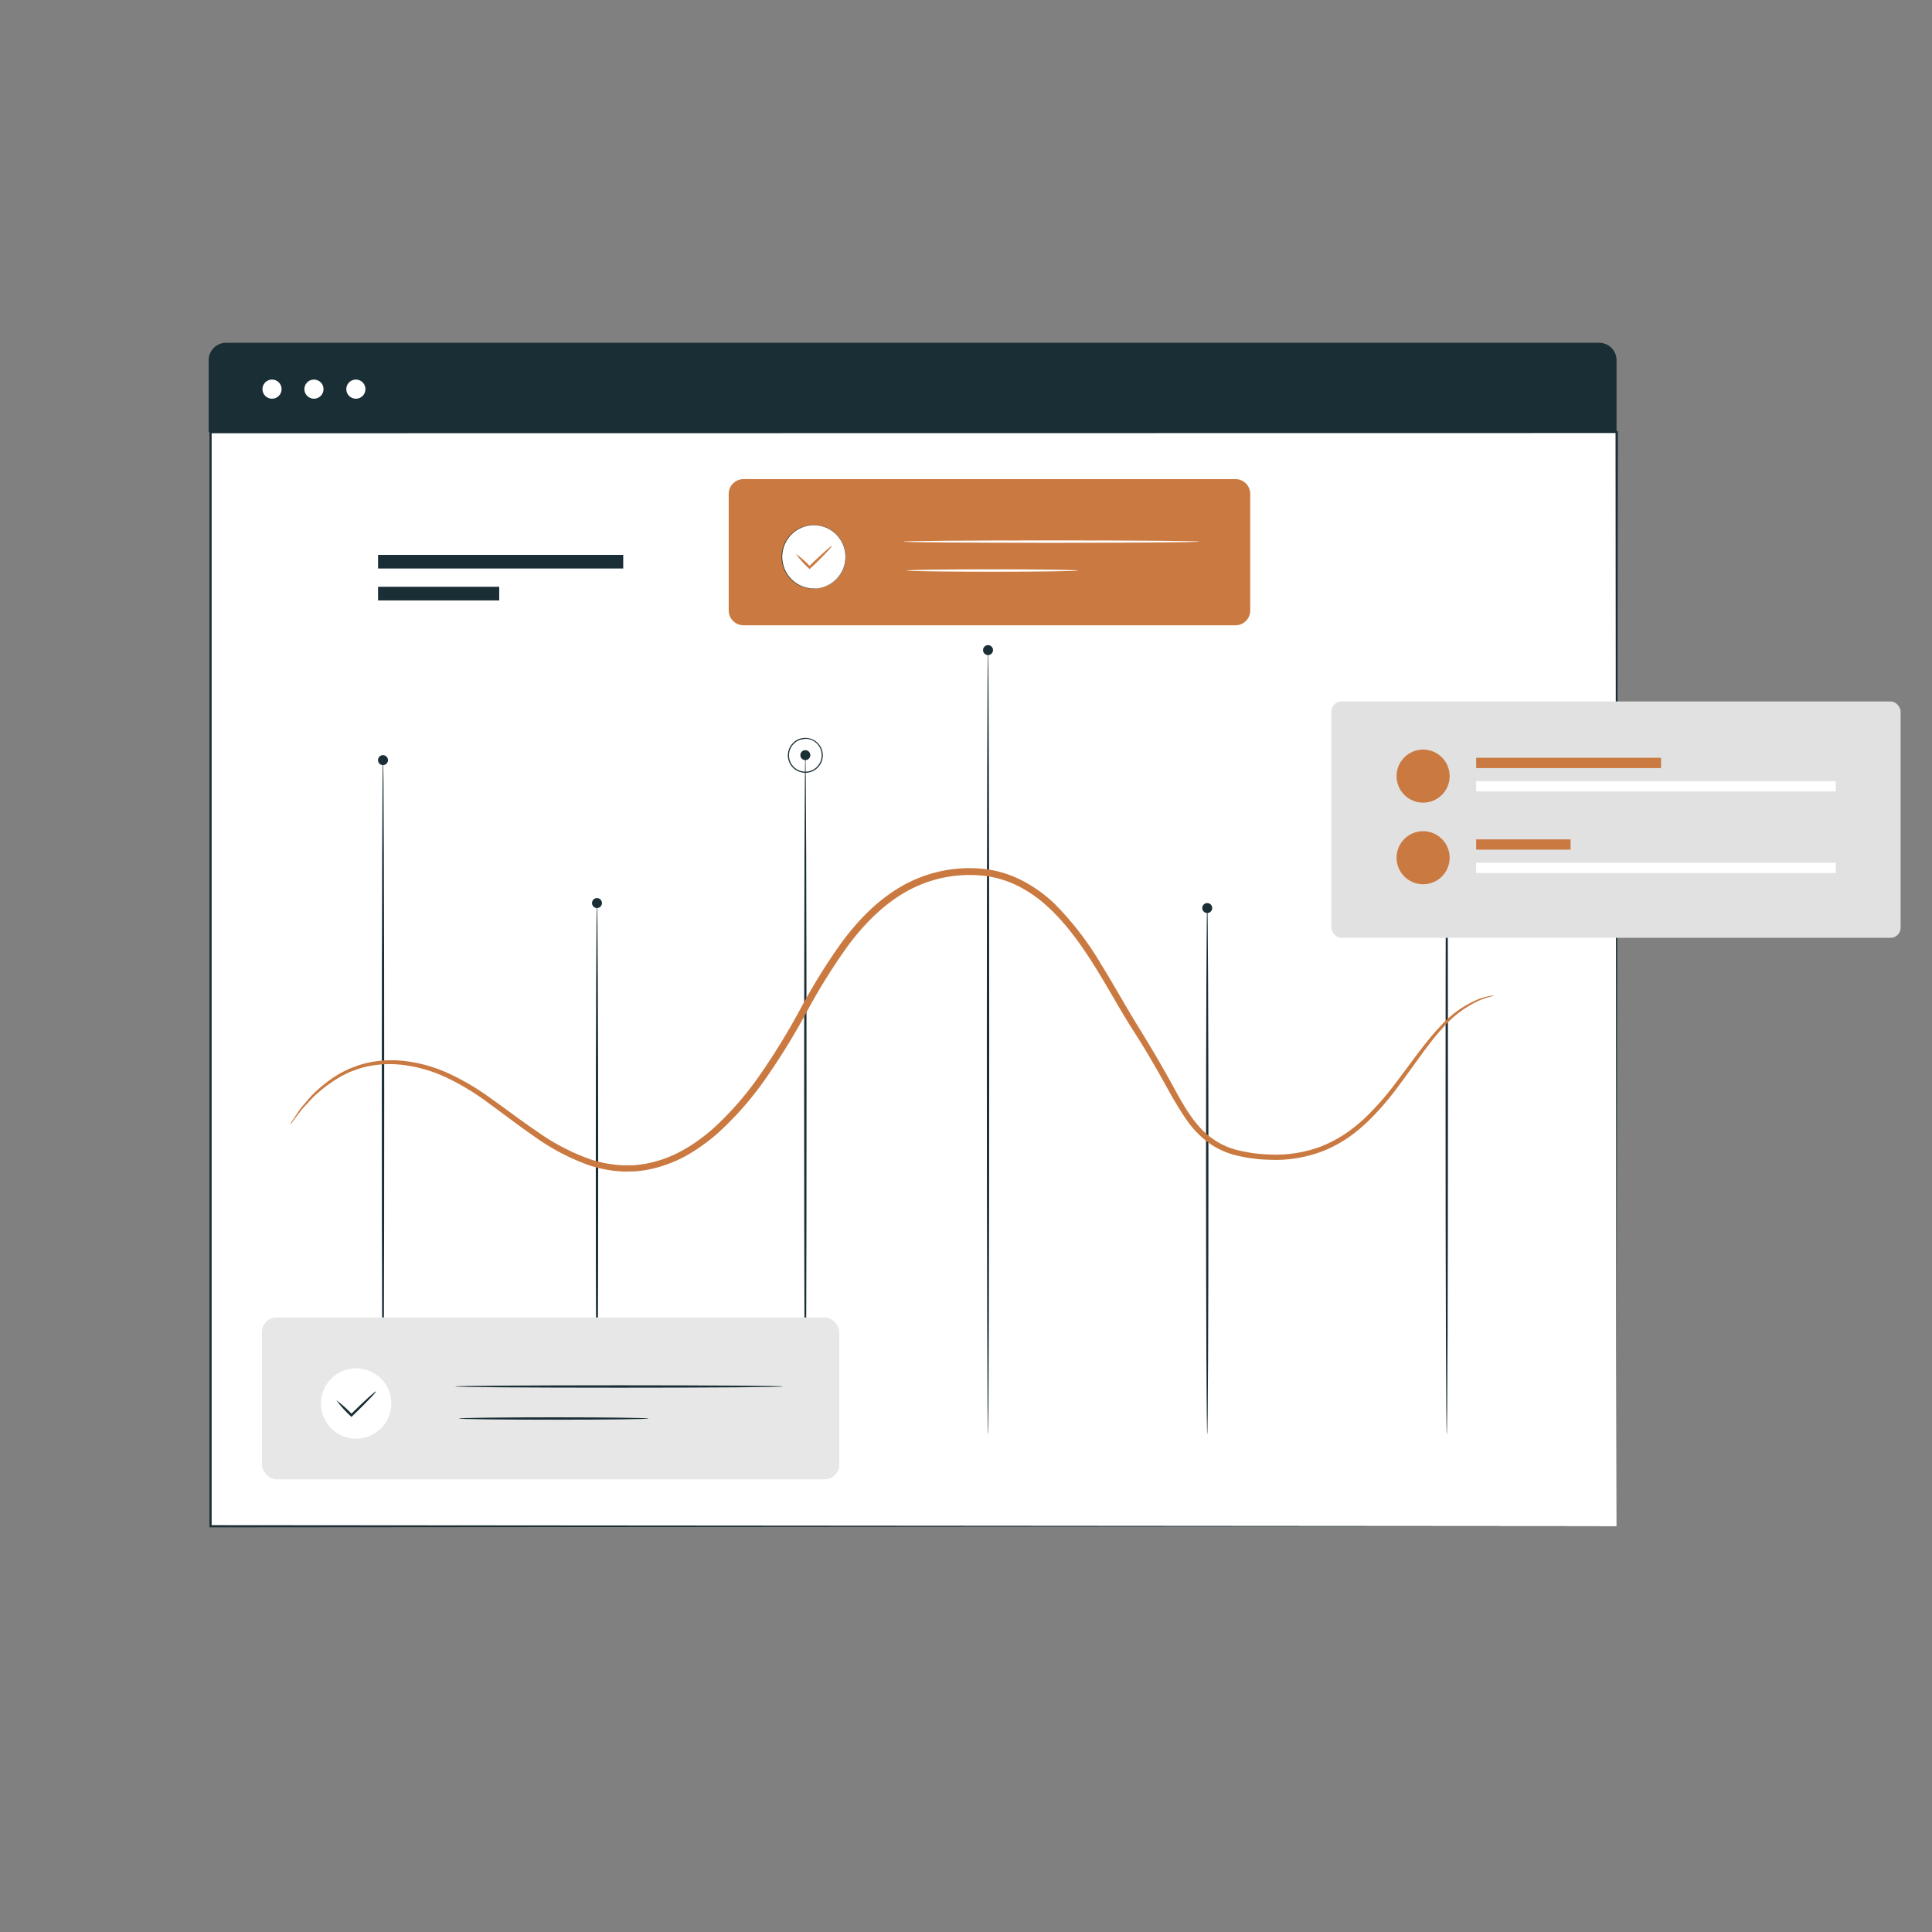 <?xml version="1.0" encoding="UTF-8"?> <svg xmlns="http://www.w3.org/2000/svg" id="58c8247b-5260-475a-af55-ecb7241dcc03" data-name="Layer 1" viewBox="0 0 500 500"><rect x="0" y="0" width="500" height="500" fill="#808080" stroke="none"/><title>tailormadesystem</title><rect x="54.43" y="111.81" width="363.92" height="283.18" style="fill:#fff"></rect><path d="M418.35,395c0-2.12-.1-112.24-.25-283.18l.25.25-363.89.05h0l.31-.31c0,102.07,0,198.62,0,283.18l-.28-.28,363.92.28-363.92.28h-.28V395c0-84.56,0-181.11,0-283.18v-.31h.34l363.89.05h.26v.26C418.46,282.75,418.36,392.87,418.35,395Z" style="fill:#1a2e35"></path><path d="M154.5,371.21c-.17,0-.31-30.78-.31-68.74s.14-68.75.31-68.75.31,30.78.31,68.75S154.67,371.21,154.5,371.21Z" style="fill:#1a2e35"></path><path d="M312.43,371.21c-.17,0-.31-30.78-.31-68.74s.14-68.75.31-68.75.31,30.78.31,68.75S312.6,371.21,312.43,371.21Z" style="fill:#1a2e35"></path><path d="M208.42,371.21c-.17,0-.31-39.35-.31-87.88s.14-87.89.31-87.89.31,39.34.31,87.89S208.59,371.21,208.42,371.21Z" style="fill:#1a2e35"></path><path d="M99.12,371.21c-.17,0-.31-39.35-.31-87.88s.14-87.89.31-87.89.31,39.34.31,87.89S99.3,371.21,99.12,371.21Z" style="fill:#1a2e35"></path><path d="M374.42,371.21c-.17,0-.31-39.35-.31-87.88s.14-87.89.31-87.89.31,39.34.31,87.89S374.59,371.21,374.42,371.21Z" style="fill:#1a2e35"></path><path d="M255.7,371.21c-.17,0-.31-45.44-.31-101.47s.14-101.48.31-101.48.31,45.43.31,101.48S255.87,371.21,255.7,371.21Z" style="fill:#1a2e35"></path><circle cx="154.5" cy="233.71" r="1.29" style="fill:#1a2e35"></circle><circle cx="208.42" cy="195.43" r="1.29" style="fill:#1a2e35"></circle><path d="M208.42,200a4.52,4.52,0,1,1,4.52-4.52A4.53,4.53,0,0,1,208.42,200Zm0-8.75a4.23,4.23,0,1,0,4.23,4.23A4.23,4.23,0,0,0,208.42,191.2Z" style="fill:#1a2e35"></path><circle cx="255.7" cy="168.25" r="1.29" style="fill:#1a2e35"></circle><circle cx="312.43" cy="235" r="1.29" style="fill:#1a2e35"></circle><circle cx="374.46" cy="195.43" r="1.29" style="fill:#1a2e35"></circle><circle cx="99.12" cy="196.72" r="1.29" style="fill:#1a2e35"></circle><path d="M386.64,257.64a4.63,4.63,0,0,1-1,.33,21.87,21.87,0,0,0-2.93,1,28.21,28.21,0,0,0-9.4,7.13c-3.52,3.81-7,9.12-11.46,15.08a73.07,73.07,0,0,1-7.79,9,43.2,43.2,0,0,1-5.06,4.18,35.17,35.17,0,0,1-6.09,3.33,34.35,34.35,0,0,1-14.59,2.45,39.24,39.24,0,0,1-7.85-1,20.48,20.48,0,0,1-7.6-3.34,24.63,24.63,0,0,1-5.93-6.19c-1.64-2.37-3.11-4.88-4.53-7.43-2.83-5.13-5.78-10.29-9.12-15.47s-6.33-10.78-9.73-16.23-7.14-10.84-11.92-15.37a34.63,34.63,0,0,0-8-5.73,26.58,26.58,0,0,0-9.51-2.78,33.45,33.45,0,0,0-19.72,4.22c-6,3.44-10.94,8.52-15,14a155.31,155.31,0,0,0-10.73,17.25A175.89,175.89,0,0,1,198.25,279a83,83,0,0,1-12.58,14.35,46.63,46.63,0,0,1-3.65,2.9,41.69,41.69,0,0,1-3.87,2.53,33.59,33.59,0,0,1-8.39,3.45,27.77,27.77,0,0,1-4.38.82,15.06,15.06,0,0,1-2.2.13c-.73,0-1.46.06-2.19,0a33.3,33.3,0,0,1-8.4-1.56,56.87,56.87,0,0,1-14.19-7.42c-4.21-2.9-8.07-5.91-11.84-8.62a63.2,63.2,0,0,0-11.24-6.81,37.18,37.18,0,0,0-11.19-3.18,27.57,27.57,0,0,0-10.06.65,16.69,16.69,0,0,0-2.17.7,13.84,13.84,0,0,0-2,.8,26,26,0,0,0-3.55,2A37.89,37.89,0,0,0,81,284l-1.86,2a17.11,17.11,0,0,0-1.49,1.73l-1.88,2.48a4.65,4.65,0,0,1-.7.81,4.52,4.52,0,0,1,.54-.92l1.74-2.6a16.3,16.3,0,0,1,1.44-1.81l1.82-2.12a37,37,0,0,1,5.34-4.49,26.36,26.36,0,0,1,3.61-2.09,14.38,14.38,0,0,1,2.08-.86,17.29,17.29,0,0,1,2.24-.76,28.28,28.28,0,0,1,10.39-.83,38,38,0,0,1,11.56,3.13,63.86,63.86,0,0,1,11.52,6.82c3.82,2.7,7.69,5.67,11.88,8.5a55.72,55.72,0,0,0,13.86,7.14,31.82,31.82,0,0,0,8,1.44c.69,0,1.38,0,2.07,0a13.87,13.87,0,0,0,2.08-.13,26.21,26.21,0,0,0,4.14-.79c5.53-1.4,10.64-4.61,15.19-8.59A81.62,81.62,0,0,0,196.8,278a175.57,175.57,0,0,0,10.26-16.74,155.87,155.87,0,0,1,10.84-17.47c4.16-5.6,9.21-10.89,15.58-14.51a35.25,35.25,0,0,1,20.82-4.44,28.39,28.39,0,0,1,10.15,3,36.39,36.39,0,0,1,8.42,6A79.1,79.1,0,0,1,285,249.62c3.42,5.51,6.45,11.05,9.68,16.26s6.31,10.47,9.1,15.58,5.6,10.1,9.93,13.16a19,19,0,0,0,7.06,3.15,38,38,0,0,0,7.55,1,33.1,33.1,0,0,0,14-2.24,34.05,34.05,0,0,0,5.88-3.15,42.28,42.28,0,0,0,5-4,73.09,73.09,0,0,0,7.78-8.81c4.47-5.86,8.11-11.16,11.76-14.95a27.43,27.43,0,0,1,9.78-7,17.23,17.23,0,0,1,3-.84A4.53,4.53,0,0,1,386.64,257.64Z" style="fill:#ca7a41"></path><rect x="97.84" y="143.6" width="63.45" height="3.53" style="fill:#1a2e35"></rect><rect x="97.84" y="151.86" width="31.36" height="3.53" style="fill:#1a2e35"></rect><path d="M58.51,88.71H413.85a4.51,4.51,0,0,1,4.51,4.51v18.6a0,0,0,0,1,0,0H54a0,0,0,0,1,0,0V93.22A4.51,4.51,0,0,1,58.51,88.71Z" style="fill:#1a2e35"></path><circle cx="70.4" cy="100.71" r="2.48" style="fill:#fff"></circle><circle cx="81.25" cy="100.71" r="2.48" style="fill:#fff"></circle><circle cx="92.1" cy="100.71" r="2.48" style="fill:#fff"></circle><rect x="67.79" y="340.95" width="149.43" height="41.9" rx="3.82" ry="3.82" style="fill:#e7e7e7"></rect><circle cx="92.18" cy="363.19" r="9.11" transform="translate(-248.83 207.9) rotate(-51.27)" style="fill:#fff"></circle><path d="M97.3,360.09c.12.12-2.09,2.47-4.93,5.24l-1.2,1.16-.22.21-.21-.21a29.18,29.18,0,0,1-3.69-4.11,29.2,29.2,0,0,1,4.11,3.69h-.42l1.19-1.17C94.78,362.12,97.18,360,97.3,360.09Z" style="fill:#1a2e35"></path><path d="M202.64,358.82c0,.17-19,.31-42.42.31s-42.43-.14-42.43-.31,19-.31,42.43-.31S202.64,358.65,202.64,358.82Z" style="fill:#1a2e35"></path><ellipse cx="143.31" cy="367.11" rx="24.53" ry="0.31" style="fill:#1a2e35"></ellipse><rect x="344.56" y="181.53" width="147.32" height="61.18" rx="2.62" ry="2.62" style="fill:#e1e1e1"></rect><circle cx="368.3" cy="200.86" r="6.87" style="fill:#ca7a41"></circle><rect x="382.03" y="196.12" width="47.85" height="2.66" style="fill:#ca7a41"></rect><rect x="382.03" y="202.16" width="93.09" height="2.66" style="fill:#fff"></rect><circle cx="368.3" cy="221.98" r="6.87" style="fill:#ca7a41"></circle><rect x="382.03" y="217.23" width="24.44" height="2.66" style="fill:#ca7a41"></rect><rect x="382.03" y="223.27" width="93.09" height="2.66" style="fill:#fff"></rect><path d="M192.42,124H319.74a3.82,3.82,0,0,1,3.82,3.82V158a3.82,3.82,0,0,1-3.82,3.82H192.42a3.83,3.83,0,0,1-3.83-3.83V127.84A3.82,3.82,0,0,1,192.42,124Z" style="fill:#ca7a41"></path><circle cx="210.63" cy="144.11" r="8.22" transform="translate(-33.56 218.28) rotate(-51.27)" style="fill:#fff"></circle><path d="M210.61,152.36a8.25,8.25,0,0,1-.89-16.46,8.31,8.31,0,0,1,.92-.05,8.26,8.26,0,0,1,6.42,13.42h0a8.2,8.2,0,0,1-5.54,3A8.32,8.32,0,0,1,210.61,152.36Zm0-16.45a8.35,8.35,0,0,0-.91.05A8.19,8.19,0,1,0,217,149.23h0a8.2,8.2,0,0,0-6.38-13.32Z" style="fill:#1a2e35"></path><path d="M215.25,141.32c.12.12-1.86,2.25-4.43,4.75l-1.09,1-.22.21-.21-.21a23.85,23.85,0,0,1-3.31-3.73,23.88,23.88,0,0,1,3.73,3.31h-.42l1.07-1.06C213,143.12,215.13,141.19,215.25,141.32Z" style="fill:#ca7a41"></path><ellipse cx="272.07" cy="140.17" rx="38.32" ry="0.31" style="fill:#fff"></ellipse><ellipse cx="256.81" cy="147.65" rx="22.15" ry="0.31" style="fill:#fff"></ellipse></svg> 